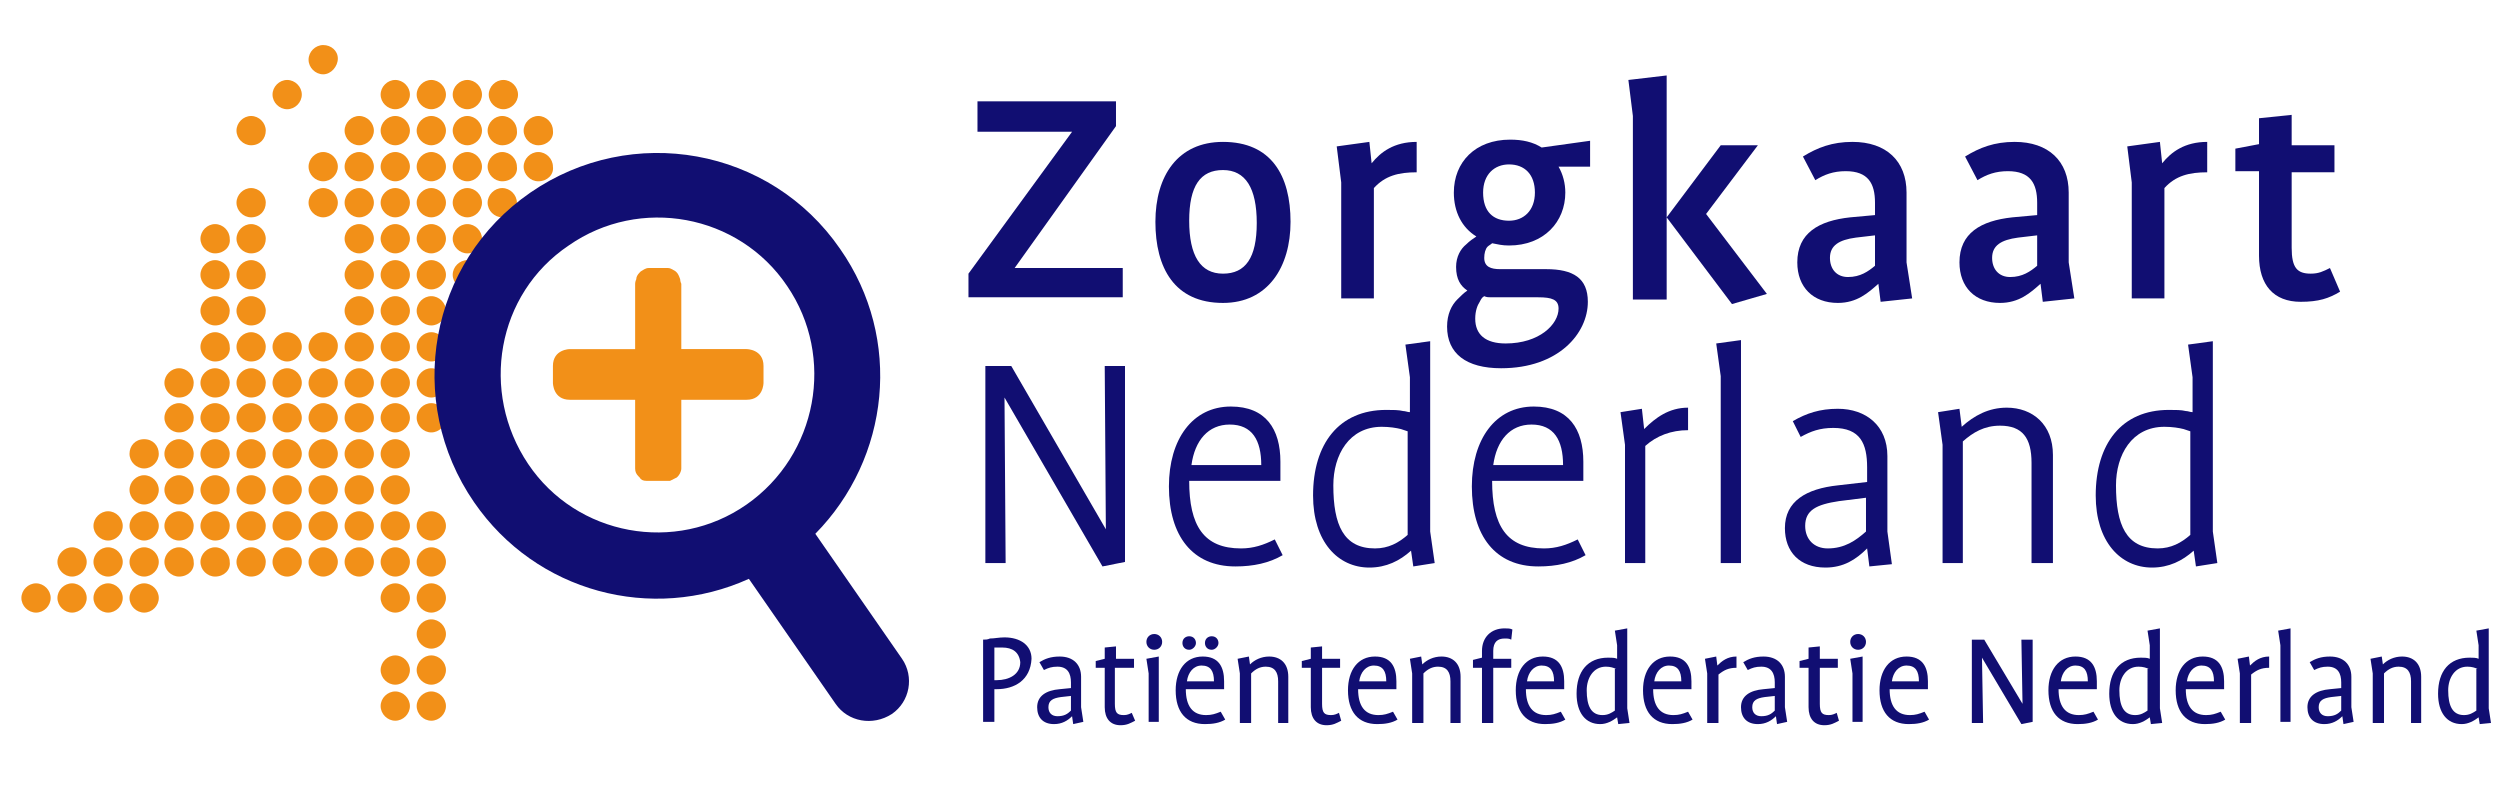 <svg xmlns:cc="http://creativecommons.org/ns#" xmlns:dc="http://purl.org/dc/elements/1.1/" xmlns:inkscape="http://www.inkscape.org/namespaces/inkscape" xmlns:rdf="http://www.w3.org/1999/02/22-rdf-syntax-ns#" xmlns:sodipodi="http://sodipodi.sourceforge.net/DTD/sodipodi-0.dtd" xmlns:svg="http://www.w3.org/2000/svg" xmlns="http://www.w3.org/2000/svg" xmlns:xlink="http://www.w3.org/1999/xlink" id="Laag_1" inkscape:version="0.91 r13725" sodipodi:docname="logo_zkn.svg" x="0px" y="0px" viewBox="0 0 222 70" style="enable-background:new 0 0 222 70;" xml:space="preserve">
<style type="text/css">
	.st0{fill:#F29018;}
	.st1{fill:#110E72;}
</style>
<g>
	<g>
		<path class="st0" d="M31.9,22.5c-0.7,0-1.3-0.6-1.3-1.3c0-0.7,0.6-1.3,1.3-1.3c0.7,0,1.3,0.6,1.3,1.3    C33.2,21.9,32.6,22.5,31.9,22.5z"></path>
	</g>
	<g>
		<path class="st0" d="M35.1,22.5c-0.7,0-1.3-0.6-1.3-1.3c0-0.7,0.6-1.3,1.3-1.3c0.7,0,1.3,0.6,1.3,1.3    C36.4,21.9,35.8,22.5,35.1,22.5z"></path>
	</g>
	<g>
		<path class="st0" d="M38.3,22.5c-0.7,0-1.3-0.6-1.3-1.3c0-0.7,0.6-1.3,1.3-1.3c0.7,0,1.3,0.6,1.3,1.3C39.6,21.9,39,22.5,38.3,22.5    z"></path>
	</g>
	<g>
		<path class="st0" d="M41.5,22.5c-0.7,0-1.3-0.6-1.3-1.3c0-0.7,0.6-1.3,1.3-1.3c0.7,0,1.3,0.6,1.3,1.3    C42.8,21.9,42.2,22.5,41.5,22.5z"></path>
	</g>
	<g>
		<path class="st0" d="M31.9,25.7c-0.7,0-1.3-0.6-1.3-1.3s0.6-1.3,1.3-1.3c0.7,0,1.3,0.6,1.3,1.3S32.6,25.7,31.9,25.7z"></path>
	</g>
	<g>
		<path class="st0" d="M35.1,25.7c-0.7,0-1.3-0.6-1.3-1.3s0.6-1.3,1.3-1.3c0.7,0,1.3,0.6,1.3,1.3S35.8,25.7,35.1,25.7z"></path>
	</g>
	<g>
		<path class="st0" d="M38.3,25.7c-0.7,0-1.3-0.6-1.3-1.3s0.6-1.3,1.3-1.3c0.7,0,1.3,0.6,1.3,1.3S39,25.7,38.3,25.7z"></path>
	</g>
	<g>
		<path class="st0" d="M31.9,28.9c-0.7,0-1.3-0.6-1.3-1.3s0.6-1.3,1.3-1.3c0.7,0,1.3,0.6,1.3,1.3S32.6,28.9,31.9,28.9z"></path>
	</g>
	<g>
		<path class="st0" d="M35.1,28.9c-0.7,0-1.3-0.6-1.3-1.3s0.6-1.3,1.3-1.3c0.7,0,1.3,0.6,1.3,1.3S35.8,28.9,35.1,28.9z"></path>
	</g>
	<g>
		<path class="st0" d="M38.3,28.9c-0.7,0-1.3-0.6-1.3-1.3s0.6-1.3,1.3-1.3c0.7,0,1.3,0.6,1.3,1.3S39,28.9,38.3,28.9z"></path>
	</g>
	<g>
		<path class="st0" d="M31.9,32.1c-0.7,0-1.3-0.6-1.3-1.3c0-0.7,0.6-1.3,1.3-1.3c0.7,0,1.3,0.6,1.3,1.3    C33.2,31.5,32.6,32.1,31.9,32.1z"></path>
	</g>
	<g>
		<path class="st0" d="M35.1,32.1c-0.7,0-1.3-0.6-1.3-1.3c0-0.7,0.6-1.3,1.3-1.3c0.7,0,1.3,0.6,1.3,1.3    C36.4,31.5,35.8,32.1,35.1,32.1z"></path>
	</g>
	<g>
		<path class="st0" d="M38.3,32.1c-0.7,0-1.3-0.6-1.3-1.3c0-0.7,0.6-1.3,1.3-1.3c0.7,0,1.3,0.6,1.3,1.3C39.6,31.5,39,32.1,38.3,32.1    z"></path>
	</g>
	<g>
		<path class="st0" d="M22.3,32.1c-0.7,0-1.3-0.6-1.3-1.3c0-0.7,0.6-1.3,1.3-1.3s1.3,0.6,1.3,1.3C23.6,31.5,23.1,32.1,22.3,32.1z"></path>
	</g>
	<g>
		<path class="st0" d="M19.1,32.1c-0.7,0-1.3-0.6-1.3-1.3c0-0.7,0.6-1.3,1.3-1.3s1.3,0.6,1.3,1.3C20.5,31.5,19.9,32.1,19.1,32.1z"></path>
	</g>
	<g>
		<path class="st0" d="M22.3,28.9c-0.7,0-1.3-0.6-1.3-1.3s0.6-1.3,1.3-1.3s1.3,0.6,1.3,1.3S23.1,28.9,22.3,28.9z"></path>
	</g>
	<g>
		<path class="st0" d="M19.1,28.9c-0.7,0-1.3-0.6-1.3-1.3s0.6-1.3,1.3-1.3s1.3,0.6,1.3,1.3S19.9,28.9,19.1,28.9z"></path>
	</g>
	<g>
		<path class="st0" d="M22.3,25.7c-0.7,0-1.3-0.6-1.3-1.3s0.6-1.3,1.3-1.3s1.3,0.6,1.3,1.3S23.1,25.7,22.3,25.7z"></path>
	</g>
	<g>
		<path class="st0" d="M19.1,25.7c-0.7,0-1.3-0.6-1.3-1.3s0.6-1.3,1.3-1.3s1.3,0.6,1.3,1.3S19.9,25.7,19.1,25.7z"></path>
	</g>
	<g>
		<path class="st0" d="M22.3,22.5c-0.7,0-1.3-0.6-1.3-1.3c0-0.7,0.6-1.3,1.3-1.3s1.3,0.6,1.3,1.3C23.6,21.9,23.1,22.5,22.3,22.5z"></path>
	</g>
	<g>
		<path class="st0" d="M19.1,22.5c-0.7,0-1.3-0.6-1.3-1.3c0-0.7,0.6-1.3,1.3-1.3s1.3,0.6,1.3,1.3C20.5,21.9,19.9,22.5,19.1,22.5z"></path>
	</g>
	<g>
		<path class="st0" d="M25.5,32.1c-0.7,0-1.3-0.6-1.3-1.3c0-0.7,0.6-1.3,1.3-1.3s1.3,0.6,1.3,1.3C26.8,31.5,26.2,32.1,25.5,32.1z"></path>
	</g>
	<g>
		<path class="st0" d="M28.7,32.1c-0.7,0-1.3-0.6-1.3-1.3c0-0.7,0.6-1.3,1.3-1.3S30,30,30,30.7C30,31.5,29.4,32.1,28.7,32.1z"></path>
	</g>
	<g>
		<path class="st0" d="M31.9,35.3c-0.7,0-1.3-0.6-1.3-1.3s0.6-1.3,1.3-1.3c0.7,0,1.3,0.6,1.3,1.3S32.6,35.3,31.9,35.3z"></path>
	</g>
	<g>
		<path class="st0" d="M35.1,35.3c-0.7,0-1.3-0.6-1.3-1.3s0.6-1.3,1.3-1.3c0.7,0,1.3,0.6,1.3,1.3S35.8,35.3,35.1,35.3z"></path>
	</g>
	<g>
		<path class="st0" d="M38.3,35.3c-0.7,0-1.3-0.6-1.3-1.3s0.6-1.3,1.3-1.3c0.7,0,1.3,0.6,1.3,1.3S39,35.3,38.3,35.3z"></path>
	</g>
	<g>
		<path class="st0" d="M22.3,35.3c-0.7,0-1.3-0.6-1.3-1.3s0.6-1.3,1.3-1.3s1.3,0.6,1.3,1.3S23.1,35.3,22.3,35.3z"></path>
	</g>
	<g>
		<path class="st0" d="M19.1,35.3c-0.7,0-1.3-0.6-1.3-1.3s0.6-1.3,1.3-1.3s1.3,0.6,1.3,1.3S19.9,35.3,19.1,35.3z"></path>
	</g>
	<g>
		<path class="st0" d="M15.9,35.3c-0.7,0-1.3-0.6-1.3-1.3s0.6-1.3,1.3-1.3c0.7,0,1.3,0.6,1.3,1.3S16.7,35.3,15.9,35.3z"></path>
	</g>
	<g>
		<path class="st0" d="M25.5,35.3c-0.7,0-1.3-0.6-1.3-1.3s0.6-1.3,1.3-1.3s1.3,0.6,1.3,1.3S26.2,35.3,25.5,35.3z"></path>
	</g>
	<g>
		<path class="st0" d="M28.7,35.3c-0.7,0-1.3-0.6-1.3-1.3s0.6-1.3,1.3-1.3s1.3,0.6,1.3,1.3S29.4,35.3,28.7,35.3z"></path>
	</g>
	<g>
		<path class="st0" d="M31.9,38.4c-0.7,0-1.3-0.6-1.3-1.3s0.6-1.3,1.3-1.3c0.7,0,1.3,0.6,1.3,1.3S32.6,38.4,31.9,38.4z"></path>
	</g>
	<g>
		<path class="st0" d="M35.1,38.4c-0.7,0-1.3-0.6-1.3-1.3s0.6-1.3,1.3-1.3c0.7,0,1.3,0.6,1.3,1.3S35.8,38.4,35.1,38.4z"></path>
	</g>
	<g>
		<path class="st0" d="M38.3,38.4c-0.7,0-1.3-0.6-1.3-1.3s0.6-1.3,1.3-1.3c0.7,0,1.3,0.6,1.3,1.3S39,38.4,38.3,38.4z"></path>
	</g>
	<g>
		<path class="st0" d="M22.3,38.4c-0.7,0-1.3-0.6-1.3-1.3s0.6-1.3,1.3-1.3s1.3,0.6,1.3,1.3S23.1,38.4,22.3,38.4z"></path>
	</g>
	<g>
		<path class="st0" d="M19.1,38.4c-0.7,0-1.3-0.6-1.3-1.3s0.6-1.3,1.3-1.3s1.3,0.6,1.3,1.3S19.9,38.4,19.1,38.4z"></path>
	</g>
	<g>
		<path class="st0" d="M15.9,38.4c-0.7,0-1.3-0.6-1.3-1.3s0.6-1.3,1.3-1.3c0.7,0,1.3,0.6,1.3,1.3S16.7,38.4,15.9,38.4z"></path>
	</g>
	<g>
		<path class="st0" d="M25.5,38.4c-0.7,0-1.3-0.6-1.3-1.3s0.6-1.3,1.3-1.3s1.3,0.6,1.3,1.3S26.2,38.4,25.5,38.4z"></path>
	</g>
	<g>
		<path class="st0" d="M28.7,38.4c-0.7,0-1.3-0.6-1.3-1.3s0.6-1.3,1.3-1.3s1.3,0.6,1.3,1.3S29.4,38.4,28.7,38.4z"></path>
	</g>
	<g>
		<path class="st0" d="M28.7,41.6c-0.7,0-1.3-0.6-1.3-1.3S28,39,28.7,39s1.3,0.6,1.3,1.3S29.4,41.6,28.7,41.6z"></path>
	</g>
	<g>
		<path class="st0" d="M31.9,41.6c-0.7,0-1.3-0.6-1.3-1.3s0.6-1.3,1.3-1.3c0.7,0,1.3,0.6,1.3,1.3S32.6,41.6,31.9,41.6z"></path>
	</g>
	<g>
		<path class="st0" d="M35.1,41.6c-0.7,0-1.3-0.6-1.3-1.3s0.6-1.3,1.3-1.3c0.7,0,1.3,0.6,1.3,1.3S35.8,41.6,35.1,41.6z"></path>
	</g>
	<g>
		<path class="st0" d="M19.1,41.6c-0.7,0-1.3-0.6-1.3-1.3s0.6-1.3,1.3-1.3s1.3,0.6,1.3,1.3S19.9,41.6,19.1,41.6z"></path>
	</g>
	<g>
		<path class="st0" d="M15.9,41.6c-0.7,0-1.3-0.6-1.3-1.3s0.6-1.3,1.3-1.3c0.7,0,1.3,0.6,1.3,1.3S16.7,41.6,15.9,41.6z"></path>
	</g>
	<g>
		<path class="st0" d="M12.8,41.6c-0.7,0-1.3-0.6-1.3-1.3S12,39,12.8,39s1.3,0.6,1.3,1.3S13.5,41.6,12.8,41.6z"></path>
	</g>
	<g>
		<path class="st0" d="M22.3,41.6c-0.7,0-1.3-0.6-1.3-1.3s0.6-1.3,1.3-1.3s1.3,0.6,1.3,1.3S23.1,41.6,22.3,41.6z"></path>
	</g>
	<g>
		<path class="st0" d="M25.5,41.6c-0.7,0-1.3-0.6-1.3-1.3s0.6-1.3,1.3-1.3s1.3,0.6,1.3,1.3S26.2,41.6,25.5,41.6z"></path>
	</g>
	<g>
		<path class="st0" d="M28.7,44.8c-0.7,0-1.3-0.6-1.3-1.3s0.6-1.3,1.3-1.3s1.3,0.6,1.3,1.3S29.4,44.8,28.7,44.8z"></path>
	</g>
	<g>
		<path class="st0" d="M31.9,44.8c-0.7,0-1.3-0.6-1.3-1.3s0.6-1.3,1.3-1.3c0.7,0,1.3,0.6,1.3,1.3S32.6,44.8,31.9,44.8z"></path>
	</g>
	<g>
		<path class="st0" d="M35.1,44.8c-0.7,0-1.3-0.6-1.3-1.3s0.6-1.3,1.3-1.3c0.7,0,1.3,0.6,1.3,1.3S35.8,44.8,35.1,44.8z"></path>
	</g>
	<g>
		<path class="st0" d="M19.1,44.8c-0.7,0-1.3-0.6-1.3-1.3s0.6-1.3,1.3-1.3s1.3,0.6,1.3,1.3S19.9,44.8,19.1,44.8z"></path>
	</g>
	<g>
		<path class="st0" d="M15.9,44.8c-0.7,0-1.3-0.6-1.3-1.3s0.6-1.3,1.3-1.3c0.7,0,1.3,0.6,1.3,1.3S16.7,44.8,15.9,44.8z"></path>
	</g>
	<g>
		<path class="st0" d="M12.8,44.8c-0.7,0-1.3-0.6-1.3-1.3s0.6-1.3,1.3-1.3s1.3,0.6,1.3,1.3S13.5,44.8,12.8,44.8z"></path>
	</g>
	<g>
		<path class="st0" d="M22.3,44.8c-0.7,0-1.3-0.6-1.3-1.3s0.6-1.3,1.3-1.3s1.3,0.6,1.3,1.3S23.1,44.8,22.3,44.8z"></path>
	</g>
	<g>
		<path class="st0" d="M25.5,44.8c-0.7,0-1.3-0.6-1.3-1.3s0.6-1.3,1.3-1.3s1.3,0.6,1.3,1.3S26.2,44.8,25.5,44.8z"></path>
	</g>
	<g>
		<path class="st0" d="M28.7,48c-0.7,0-1.3-0.6-1.3-1.3s0.6-1.3,1.3-1.3S30,46,30,46.7S29.4,48,28.7,48z"></path>
	</g>
	<g>
		<path class="st0" d="M31.9,48c-0.7,0-1.3-0.6-1.3-1.3s0.6-1.3,1.3-1.3c0.7,0,1.3,0.6,1.3,1.3S32.6,48,31.9,48z"></path>
	</g>
	<g>
		<path class="st0" d="M35.1,48c-0.7,0-1.3-0.6-1.3-1.3s0.6-1.3,1.3-1.3c0.7,0,1.3,0.6,1.3,1.3S35.8,48,35.1,48z"></path>
	</g>
	<g>
		<path class="st0" d="M38.3,48c-0.7,0-1.3-0.6-1.3-1.3s0.6-1.3,1.3-1.3c0.7,0,1.3,0.6,1.3,1.3S39,48,38.3,48z"></path>
	</g>
	<g>
		<path class="st0" d="M19.1,48c-0.7,0-1.3-0.6-1.3-1.3s0.6-1.3,1.3-1.3s1.3,0.6,1.3,1.3S19.9,48,19.1,48z"></path>
	</g>
	<g>
		<path class="st0" d="M15.9,48c-0.7,0-1.3-0.6-1.3-1.3s0.6-1.3,1.3-1.3c0.7,0,1.3,0.6,1.3,1.3S16.7,48,15.9,48z"></path>
	</g>
	<g>
		<path class="st0" d="M12.8,48c-0.7,0-1.3-0.6-1.3-1.3s0.6-1.3,1.3-1.3s1.3,0.6,1.3,1.3S13.5,48,12.8,48z"></path>
	</g>
	<g>
		<path class="st0" d="M9.6,48c-0.7,0-1.3-0.6-1.3-1.3s0.6-1.3,1.3-1.3s1.3,0.6,1.3,1.3S10.3,48,9.6,48z"></path>
	</g>
	<g>
		<path class="st0" d="M22.3,48c-0.7,0-1.3-0.6-1.3-1.3s0.6-1.3,1.3-1.3s1.3,0.6,1.3,1.3S23.1,48,22.3,48z"></path>
	</g>
	<g>
		<path class="st0" d="M25.5,48c-0.7,0-1.3-0.6-1.3-1.3s0.6-1.3,1.3-1.3s1.3,0.6,1.3,1.3S26.2,48,25.5,48z"></path>
	</g>
	<g>
		<path class="st0" d="M28.7,51.2c-0.7,0-1.3-0.6-1.3-1.3c0-0.7,0.6-1.3,1.3-1.3s1.3,0.6,1.3,1.3C30,50.6,29.4,51.2,28.7,51.2z"></path>
	</g>
	<g>
		<path class="st0" d="M31.9,51.2c-0.7,0-1.3-0.6-1.3-1.3c0-0.7,0.6-1.3,1.3-1.3c0.7,0,1.3,0.6,1.3,1.3    C33.2,50.6,32.6,51.2,31.9,51.2z"></path>
	</g>
	<g>
		<path class="st0" d="M35.1,51.2c-0.7,0-1.3-0.6-1.3-1.3c0-0.7,0.6-1.3,1.3-1.3c0.7,0,1.3,0.6,1.3,1.3    C36.4,50.6,35.8,51.2,35.1,51.2z"></path>
	</g>
	<g>
		<path class="st0" d="M38.3,51.2c-0.7,0-1.3-0.6-1.3-1.3c0-0.7,0.6-1.3,1.3-1.3c0.7,0,1.3,0.6,1.3,1.3C39.6,50.6,39,51.2,38.3,51.2    z"></path>
	</g>
	<g>
		<path class="st0" d="M35.1,54.4c-0.7,0-1.3-0.6-1.3-1.3s0.6-1.3,1.3-1.3c0.7,0,1.3,0.6,1.3,1.3S35.8,54.4,35.1,54.4z"></path>
	</g>
	<g>
		<path class="st0" d="M38.3,54.4c-0.7,0-1.3-0.6-1.3-1.3s0.6-1.3,1.3-1.3c0.7,0,1.3,0.6,1.3,1.3S39,54.4,38.3,54.4z"></path>
	</g>
	<g>
		<path class="st0" d="M35.1,60.8c-0.7,0-1.3-0.6-1.3-1.3c0-0.7,0.6-1.3,1.3-1.3c0.7,0,1.3,0.6,1.3,1.3    C36.4,60.2,35.8,60.8,35.1,60.8z"></path>
	</g>
	<g>
		<path class="st0" d="M38.3,60.8c-0.7,0-1.3-0.6-1.3-1.3c0-0.7,0.6-1.3,1.3-1.3c0.7,0,1.3,0.6,1.3,1.3C39.6,60.2,39,60.8,38.3,60.8    z"></path>
	</g>
	<g>
		<path class="st0" d="M38.3,57.6c-0.7,0-1.3-0.6-1.3-1.3s0.6-1.3,1.3-1.3c0.7,0,1.3,0.6,1.3,1.3S39,57.6,38.3,57.6z"></path>
	</g>
	<g>
		<path class="st0" d="M35.1,64c-0.7,0-1.3-0.6-1.3-1.3s0.6-1.3,1.3-1.3c0.7,0,1.3,0.6,1.3,1.3S35.8,64,35.1,64z"></path>
	</g>
	<g>
		<path class="st0" d="M38.3,64c-0.7,0-1.3-0.6-1.3-1.3s0.6-1.3,1.3-1.3c0.7,0,1.3,0.6,1.3,1.3S39,64,38.3,64z"></path>
	</g>
	<g>
		<path class="st0" d="M19.1,51.2c-0.7,0-1.3-0.6-1.3-1.3c0-0.7,0.6-1.3,1.3-1.3s1.3,0.6,1.3,1.3C20.5,50.6,19.9,51.2,19.1,51.2z"></path>
	</g>
	<g>
		<path class="st0" d="M15.9,51.2c-0.7,0-1.3-0.6-1.3-1.3c0-0.7,0.6-1.3,1.3-1.3c0.7,0,1.3,0.6,1.3,1.3    C17.3,50.6,16.7,51.2,15.9,51.2z"></path>
	</g>
	<g>
		<path class="st0" d="M12.8,51.2c-0.7,0-1.3-0.6-1.3-1.3c0-0.7,0.6-1.3,1.3-1.3s1.3,0.6,1.3,1.3C14.1,50.6,13.5,51.2,12.8,51.2z"></path>
	</g>
	<g>
		<path class="st0" d="M9.6,51.2c-0.7,0-1.3-0.6-1.3-1.3c0-0.7,0.6-1.3,1.3-1.3s1.3,0.6,1.3,1.3C10.9,50.6,10.3,51.2,9.6,51.2z"></path>
	</g>
	<g>
		<path class="st0" d="M6.4,51.2c-0.7,0-1.3-0.6-1.3-1.3c0-0.7,0.6-1.3,1.3-1.3s1.3,0.6,1.3,1.3C7.7,50.6,7.1,51.2,6.4,51.2z"></path>
	</g>
	<g>
		<path class="st0" d="M12.8,54.4c-0.7,0-1.3-0.6-1.3-1.3s0.6-1.3,1.3-1.3s1.3,0.6,1.3,1.3S13.5,54.4,12.8,54.4z"></path>
	</g>
	<g>
		<path class="st0" d="M9.6,54.4c-0.7,0-1.3-0.6-1.3-1.3s0.6-1.3,1.3-1.3s1.3,0.6,1.3,1.3S10.3,54.4,9.6,54.4z"></path>
	</g>
	<g>
		<path class="st0" d="M6.4,54.4c-0.7,0-1.3-0.6-1.3-1.3s0.6-1.3,1.3-1.3s1.3,0.6,1.3,1.3S7.1,54.4,6.4,54.4z"></path>
	</g>
	<g>
		<path class="st0" d="M3.2,54.4c-0.7,0-1.3-0.6-1.3-1.3s0.6-1.3,1.3-1.3s1.3,0.6,1.3,1.3S3.9,54.4,3.2,54.4z"></path>
	</g>
	<g>
		<path class="st0" d="M22.3,51.2c-0.7,0-1.3-0.6-1.3-1.3c0-0.7,0.6-1.3,1.3-1.3s1.3,0.6,1.3,1.3C23.6,50.6,23.1,51.2,22.3,51.2z"></path>
	</g>
	<g>
		<path class="st0" d="M25.5,51.2c-0.7,0-1.3-0.6-1.3-1.3c0-0.7,0.6-1.3,1.3-1.3s1.3,0.6,1.3,1.3C26.8,50.6,26.2,51.2,25.5,51.2z"></path>
	</g>
	<g>
		<path class="st0" d="M41.5,25.7c-0.7,0-1.3-0.6-1.3-1.3s0.6-1.3,1.3-1.3c0.7,0,1.3,0.6,1.3,1.3S42.2,25.7,41.5,25.7z"></path>
	</g>
	<g>
		<path class="st0" d="M22.3,19.3c-0.7,0-1.3-0.6-1.3-1.3s0.6-1.3,1.3-1.3s1.3,0.6,1.3,1.3S23.1,19.3,22.3,19.3z"></path>
	</g>
	<g>
		<path class="st0" d="M31.9,19.3c-0.7,0-1.3-0.6-1.3-1.3s0.6-1.3,1.3-1.3c0.7,0,1.3,0.6,1.3,1.3S32.6,19.3,31.9,19.3z"></path>
	</g>
	<g>
		<path class="st0" d="M35.1,19.3c-0.7,0-1.3-0.6-1.3-1.3s0.6-1.3,1.3-1.3c0.7,0,1.3,0.6,1.3,1.3S35.8,19.3,35.1,19.3z"></path>
	</g>
	<g>
		<path class="st0" d="M38.3,19.3c-0.7,0-1.3-0.6-1.3-1.3s0.6-1.3,1.3-1.3c0.7,0,1.3,0.6,1.3,1.3S39,19.3,38.3,19.3z"></path>
	</g>
	<g>
		<path class="st0" d="M41.5,19.3c-0.7,0-1.3-0.6-1.3-1.3s0.6-1.3,1.3-1.3c0.7,0,1.3,0.6,1.3,1.3S42.2,19.3,41.5,19.3z"></path>
	</g>
	<g>
		<path class="st0" d="M31.9,16.1c-0.7,0-1.3-0.6-1.3-1.3c0-0.7,0.6-1.3,1.3-1.3c0.7,0,1.3,0.6,1.3,1.3    C33.2,15.5,32.6,16.1,31.9,16.1z"></path>
	</g>
	<g>
		<path class="st0" d="M28.7,19.3c-0.7,0-1.3-0.6-1.3-1.3s0.6-1.3,1.3-1.3S30,17.3,30,18S29.4,19.3,28.7,19.3z"></path>
	</g>
	<g>
		<path class="st0" d="M28.7,16.1c-0.7,0-1.3-0.6-1.3-1.3c0-0.7,0.6-1.3,1.3-1.3s1.3,0.6,1.3,1.3C30,15.5,29.4,16.1,28.7,16.1z"></path>
	</g>
	<g>
		<path class="st0" d="M22.3,12.9c-0.7,0-1.3-0.6-1.3-1.3c0-0.7,0.6-1.3,1.3-1.3s1.3,0.6,1.3,1.3C23.6,12.3,23.1,12.9,22.3,12.9z"></path>
	</g>
	<g>
		<path class="st0" d="M25.5,9.7c-0.7,0-1.3-0.6-1.3-1.3s0.6-1.3,1.3-1.3c0.7,0,1.3,0.6,1.3,1.3S26.2,9.7,25.5,9.7z"></path>
	</g>
	<path class="st0" d="M28.7,6.6c-0.7,0-1.3-0.6-1.3-1.3s0.6-1.3,1.3-1.3S30,4.5,30,5.2S29.4,6.6,28.7,6.6z"></path>
	<g>
		<path class="st0" d="M35.1,16.1c-0.7,0-1.3-0.6-1.3-1.3c0-0.7,0.6-1.3,1.3-1.3c0.7,0,1.3,0.6,1.3,1.3    C36.4,15.5,35.8,16.1,35.1,16.1z"></path>
	</g>
	<g>
		<path class="st0" d="M38.3,16.1c-0.7,0-1.3-0.6-1.3-1.3c0-0.7,0.6-1.3,1.3-1.3c0.7,0,1.3,0.6,1.3,1.3C39.6,15.5,39,16.1,38.3,16.1    z"></path>
	</g>
	<g>
		<path class="st0" d="M41.5,16.1c-0.7,0-1.3-0.6-1.3-1.3c0-0.7,0.6-1.3,1.3-1.3c0.7,0,1.3,0.6,1.3,1.3    C42.8,15.5,42.2,16.1,41.5,16.1z"></path>
	</g>
	<g>
		<path class="st0" d="M31.9,12.9c-0.7,0-1.3-0.6-1.3-1.3s0.6-1.3,1.3-1.3c0.7,0,1.3,0.6,1.3,1.3S32.6,12.9,31.9,12.9z"></path>
	</g>
	<g>
		<path class="st0" d="M35.1,12.9c-0.7,0-1.3-0.6-1.3-1.3c0-0.7,0.6-1.3,1.3-1.3c0.7,0,1.3,0.6,1.3,1.3    C36.4,12.3,35.8,12.9,35.1,12.9z"></path>
	</g>
	<g>
		<path class="st0" d="M38.3,12.9c-0.7,0-1.3-0.6-1.3-1.3s0.6-1.3,1.3-1.3c0.7,0,1.3,0.6,1.3,1.3S39,12.9,38.3,12.9z"></path>
	</g>
	<g>
		<path class="st0" d="M41.5,12.9c-0.7,0-1.3-0.6-1.3-1.3c0-0.7,0.6-1.3,1.3-1.3c0.7,0,1.3,0.6,1.3,1.3    C42.8,12.3,42.2,12.9,41.5,12.9z"></path>
	</g>
	<g>
		<path class="st0" d="M44.6,19.3c-0.7,0-1.3-0.6-1.3-1.3s0.6-1.3,1.3-1.3c0.7,0,1.3,0.6,1.3,1.3S45.4,19.3,44.6,19.3z"></path>
	</g>
	<g>
		<path class="st0" d="M44.6,16.1c-0.7,0-1.3-0.6-1.3-1.3c0-0.7,0.6-1.3,1.3-1.3c0.7,0,1.3,0.6,1.3,1.3C46,15.5,45.4,16.1,44.6,16.1    z"></path>
	</g>
	<g>
		<path class="st0" d="M44.6,12.9c-0.7,0-1.3-0.6-1.3-1.3c0-0.7,0.6-1.3,1.3-1.3c0.7,0,1.3,0.6,1.3,1.3C46,12.3,45.4,12.9,44.6,12.9    z"></path>
	</g>
	<g>
		<path class="st0" d="M35.1,9.7c-0.7,0-1.3-0.6-1.3-1.3s0.6-1.3,1.3-1.3c0.7,0,1.3,0.6,1.3,1.3S35.8,9.7,35.1,9.7z"></path>
	</g>
	<g>
		<path class="st0" d="M38.3,9.7c-0.7,0-1.3-0.6-1.3-1.3s0.6-1.3,1.3-1.3c0.7,0,1.3,0.6,1.3,1.3S39,9.7,38.3,9.7z"></path>
	</g>
	<g>
		<path class="st0" d="M41.5,9.7c-0.7,0-1.3-0.6-1.3-1.3s0.6-1.3,1.3-1.3c0.7,0,1.3,0.6,1.3,1.3S42.2,9.7,41.5,9.7z"></path>
	</g>
	<g>
		<path class="st0" d="M44.7,9.7c-0.7,0-1.3-0.6-1.3-1.3s0.6-1.3,1.3-1.3c0.7,0,1.3,0.6,1.3,1.3S45.4,9.7,44.7,9.7z"></path>
	</g>
	<g>
		<path class="st0" d="M47.8,16.1c-0.7,0-1.3-0.6-1.3-1.3c0-0.7,0.6-1.3,1.3-1.3c0.7,0,1.3,0.6,1.3,1.3    C49.2,15.5,48.6,16.1,47.8,16.1z"></path>
	</g>
	<g>
		<path class="st0" d="M47.8,12.9c-0.7,0-1.3-0.6-1.3-1.3c0-0.7,0.6-1.3,1.3-1.3c0.7,0,1.3,0.6,1.3,1.3    C49.2,12.3,48.6,12.9,47.8,12.9z"></path>
	</g>
	<path class="st0" d="M67.8,32.5V34c0,0,0,1.5-1.5,1.5h-5.8v5.1c0,0,0,0,0,0v0.8c0,0.1,0,0.1,0,0.1c0,0,0,0.1,0,0.1   c0,0.3-0.2,0.6-0.3,0.7c0,0,0,0,0,0c0,0-0.1,0.1-0.1,0.1c-0.2,0.1-0.4,0.2-0.6,0.3c-0.2,0-0.3,0-0.3,0h0h-1.5h0c0,0-0.1,0-0.3,0   c-0.3,0-0.5-0.1-0.6-0.3c0,0-0.1-0.1-0.1-0.1c0,0,0,0,0,0c-0.2-0.2-0.3-0.4-0.3-0.7c0,0,0-0.1,0-0.1c0,0,0-0.1,0-0.1v-0.8   c0,0,0,0,0,0v-5.1h-5.8c-1.5,0-1.5-1.5-1.5-1.5v-1.5c0-1.5,1.5-1.5,1.5-1.5h5.8v-4.9c0,0,0,0,0,0v-0.9c0,0,0-0.2,0.1-0.4   c0-0.2,0.1-0.4,0.3-0.6c0,0,0.1-0.1,0.1-0.1c0,0,0,0,0,0c0.2-0.1,0.4-0.3,0.7-0.3c0.1,0,0.3,0,0.3,0h0h0H59h0h0c0,0,0.1,0,0.3,0   c0.3,0,0.5,0.2,0.7,0.3c0,0,0,0,0,0c0,0,0.1,0.1,0.1,0.1c0.1,0.1,0.2,0.3,0.3,0.6c0,0.2,0.1,0.4,0.1,0.4v0.9c0,0,0,0,0,0V31h5.8   C66.3,31,67.8,31,67.8,32.5"></path>
	<path class="st1" d="M66.3,44.8c-6.3,4.4-15.1,2.8-19.4-3.6s-2.8-15.1,3.6-19.4c6.3-4.4,15.1-2.8,19.4,3.6   C74.2,31.7,72.6,40.4,66.3,44.8 M74.6,22.1c-6.2-9-18.5-11.2-27.5-5c-9,6.2-11.2,18.5-5,27.5c5.5,8,15.8,10.7,24.4,6.8l7.7,11.1   l0,0c1.1,1.6,3.3,2,5,0.9c1.6-1.1,2-3.3,0.9-4.9l0,0l-7.7-11.1C79,40.7,80.2,30.1,74.6,22.1"></path>
	<g>
		<path class="st1" d="M86,26.5v-2.2l9.2-12.6v0h-8.4V9h12.3v2.2l-9,12.6v0h9.6v2.6H86z"></path>
		<path class="st1" d="M108.6,26.9c-4.3,0-6-3.1-6-7.2c0-4.1,2-7.1,6-7.1c4.3,0,6,3,6,7.1C114.6,23.7,112.6,26.9,108.6,26.9z     M108.6,15.1c-2,0-3,1.4-3,4.5c0,3.1,1,4.7,3,4.7c2,0,3-1.4,3-4.5C111.6,16.7,110.6,15.1,108.6,15.1z"></path>
		<path class="st1" d="M125.8,15.3c-1.6,0-2.8,0.3-3.8,1.4v9.8h-2.9V16.2l-0.4-3.2l2.9-0.4l0.2,1.9h0c0.8-1,2-1.9,4-1.9V15.3z"></path>
		<path class="st1" d="M138.4,14.8c0.4,0.7,0.6,1.5,0.6,2.3c0,2.6-1.9,4.7-5,4.7c-0.6,0-1-0.1-1.5-0.2c-0.1,0.1-0.3,0.2-0.4,0.3    c-0.2,0.2-0.3,0.6-0.3,1c0,0.8,0.6,1,1.4,1h4.1c2.4,0,3.7,0.8,3.7,2.9c0,2.8-2.6,5.9-7.7,5.9c-3.1,0-4.8-1.3-4.8-3.7    c0-1.1,0.4-1.9,0.9-2.4c0.3-0.3,0.6-0.6,0.9-0.8c-0.6-0.4-1-1-1-2.1c0-0.9,0.4-1.6,0.9-2c0.3-0.3,0.6-0.5,0.9-0.7    c-1.3-0.8-2-2.2-2-3.9c0-2.7,1.9-4.7,5-4.7c1.1,0,2,0.2,2.8,0.7l4.3-0.6v2.3H138.4z M136.6,26.4h-4.2c-0.2,0-0.4,0-0.6-0.1    c-0.2,0.1-0.3,0.3-0.4,0.5c-0.2,0.3-0.4,0.8-0.4,1.5c0,1.4,0.9,2.2,2.7,2.2c3,0,4.7-1.7,4.7-3.1C138.4,26.6,137.8,26.4,136.6,26.4    z M134,14.6c-1.3,0-2.3,0.9-2.3,2.5c0,1.7,0.9,2.5,2.3,2.5c1.3,0,2.3-0.9,2.3-2.5C136.3,15.5,135.4,14.6,134,14.6z"></path>
		<path class="st1" d="M145,26.5V10.3l-0.4-3.2l3.4-0.4v19.9H145z M153.8,27l-5.8-7.7l4.8-6.4h3.3l-4.6,6.1l5.4,7.1L153.8,27z"></path>
		<path class="st1" d="M167,26.8l-0.2-1.6h0c-0.9,0.8-1.9,1.7-3.6,1.7c-2.2,0-3.6-1.4-3.6-3.6c0-2.6,1.9-3.7,4.7-4l2.2-0.2V18    c0-1.7-0.6-2.8-2.6-2.8c-1.1,0-1.9,0.3-2.7,0.8l-1.1-2.1c1.3-0.8,2.6-1.3,4.4-1.3c3,0,4.8,1.7,4.8,4.5v6.2l0.5,3.2L167,26.8z     M166.5,20.9l-1.7,0.2c-1.5,0.2-2.3,0.7-2.3,1.8c0,1,0.6,1.7,1.6,1.7c1.1,0,1.8-0.5,2.4-1V20.9z"></path>
		<path class="st1" d="M181.4,26.8l-0.2-1.6h0c-0.9,0.8-1.9,1.7-3.6,1.7c-2.2,0-3.6-1.4-3.6-3.6c0-2.6,1.9-3.7,4.7-4l2.2-0.2V18    c0-1.7-0.6-2.8-2.6-2.8c-1.1,0-1.9,0.3-2.7,0.8l-1.1-2.1c1.3-0.8,2.6-1.3,4.4-1.3c3,0,4.8,1.7,4.8,4.5v6.2l0.5,3.2L181.4,26.8z     M180.9,20.9l-1.7,0.2c-1.5,0.2-2.3,0.7-2.3,1.8c0,1,0.6,1.7,1.6,1.7c1.1,0,1.8-0.5,2.4-1V20.9z"></path>
		<path class="st1" d="M196,15.3c-1.6,0-2.8,0.3-3.8,1.4v9.8h-2.9V16.2l-0.4-3.2l2.9-0.4l0.2,1.9h0c0.8-1,2-1.9,4-1.9V15.3z"></path>
		<path class="st1" d="M207.8,25.9c-1,0.6-1.9,0.9-3.5,0.9c-2.4,0-3.7-1.5-3.7-4.1v-7.5h-2.1v-2l2.1-0.4v-2.3l2.9-0.3v2.7h3.8v2.4    h-3.8v6.7c0,1.8,0.5,2.3,1.7,2.3c0.7,0,1.1-0.2,1.7-0.5L207.8,25.9z"></path>
		<path class="st1" d="M97.9,50.3l-8.7-15h0L89.3,50h-1.8V32.5h2.3l8.4,14.5h0l-0.1-14.5h1.8v17.4L97.9,50.3z"></path>
		<path class="st1" d="M113.9,49.3c-1.2,0.7-2.6,1-4.2,1c-3.8,0-5.9-2.7-5.9-7.1c0-4.2,2.1-7.1,5.5-7.1c3.1,0,4.4,2,4.4,4.9v1.7    h-8.1c0,4,1.3,6,4.6,6c1.1,0,2-0.3,3-0.8L113.9,49.3z M112,41.3c0-2.2-0.8-3.6-2.8-3.6c-1.9,0-3.1,1.4-3.4,3.6H112z"></path>
		<path class="st1" d="M125.5,50.3l-0.2-1.4h0c-1,0.9-2.2,1.5-3.7,1.5c-2.8,0-5-2.3-5-6.4c0-4.6,2.3-7.6,6.5-7.6    c0.6,0,1.1,0,1.5,0.1c0.2,0,0.4,0.1,0.6,0.1v-3.1l-0.4-2.9l2.2-0.3v16.9l0.4,2.8L125.5,50.3z M125,38.3l-0.6-0.2    c-0.4-0.1-1-0.2-1.7-0.2c-2.9,0-4.3,2.5-4.3,5.2c0,3.5,0.9,5.6,3.7,5.6c1.2,0,2.1-0.5,2.9-1.2V38.3z"></path>
		<path class="st1" d="M140.8,49.3c-1.2,0.7-2.6,1-4.2,1c-3.8,0-5.9-2.7-5.9-7.1c0-4.2,2.1-7.1,5.5-7.1c3.1,0,4.4,2,4.4,4.9v1.7    h-8.1c0,4,1.3,6,4.6,6c1.1,0,2-0.3,3-0.8L140.8,49.3z M138.8,41.3c0-2.2-0.8-3.6-2.8-3.6c-1.9,0-3.1,1.4-3.4,3.6H138.8z"></path>
		<path class="st1" d="M149.9,38.2c-1.5,0-2.8,0.5-3.8,1.4V50h-1.8V39.5l-0.4-2.9l1.9-0.3l0.2,1.8h0c1-1,2.2-1.9,3.9-1.9V38.2z"></path>
		<path class="st1" d="M152.8,50V33.4l-0.4-2.9l2.2-0.3V50H152.8z"></path>
		<path class="st1" d="M166,50.3l-0.2-1.6h0c-1,1-2.1,1.7-3.7,1.7c-2.3,0-3.6-1.4-3.6-3.5c0-2.4,1.9-3.5,4.7-3.8l2.6-0.3v-1.3    c0-2.1-0.6-3.5-3-3.5c-1.2,0-2,0.3-2.9,0.8l-0.7-1.4c1.2-0.7,2.4-1.1,4-1.1c2.5,0,4.4,1.5,4.4,4.2v6.7l0.4,2.9L166,50.3z     M165.7,44.2l-2.4,0.3c-2,0.3-3,0.8-3,2.2c0,1.2,0.8,2,2,2c1.5,0,2.5-0.7,3.4-1.5V44.2z"></path>
		<path class="st1" d="M180.4,50v-8.9c0-2.2-0.8-3.3-2.8-3.3c-1.4,0-2.4,0.6-3.3,1.4V50h-1.8V39.5l-0.4-2.9l1.9-0.3l0.2,1.6h0    c1.1-1,2.4-1.7,4-1.7c2.3,0,4.1,1.5,4.1,4.2V50H180.4z"></path>
		<path class="st1" d="M195,50.3l-0.2-1.4h0c-1,0.9-2.2,1.5-3.7,1.5c-2.8,0-5-2.3-5-6.4c0-4.6,2.3-7.6,6.5-7.6c0.6,0,1.1,0,1.5,0.1    c0.2,0,0.4,0.1,0.6,0.1v-3.1l-0.4-2.9l2.2-0.3v16.9l0.4,2.8L195,50.3z M194.5,38.3l-0.6-0.2c-0.4-0.1-1-0.2-1.7-0.2    c-2.9,0-4.3,2.5-4.3,5.2c0,3.5,0.9,5.6,3.7,5.6c1.2,0,2.1-0.5,2.9-1.2V38.3z"></path>
	</g>
	<g>
		<path class="st1" d="M88.5,61.2h-0.2v2.9h-1v-7.3c0.2,0,0.4,0,0.6-0.1c0.4,0,0.8-0.1,1.3-0.1c1.4,0,2.4,0.7,2.4,1.9    C91.5,60.4,90.1,61.2,88.5,61.2z M89,57.5c-0.2,0-0.4,0-0.5,0c-0.1,0-0.1,0-0.2,0v2.9h0.2c1.1,0,2.1-0.5,2.1-1.6    C90.5,57.9,89.9,57.5,89,57.5z"></path>
		<path class="st1" d="M95.3,64.3l-0.1-0.7h0c-0.4,0.4-0.9,0.7-1.6,0.7c-1,0-1.5-0.6-1.5-1.5c0-1,0.8-1.5,2-1.6l1-0.1v-0.5    c0-0.8-0.3-1.4-1.2-1.4c-0.5,0-0.8,0.1-1.2,0.3l-0.4-0.7c0.5-0.3,1-0.5,1.8-0.5c1.2,0,1.9,0.7,1.9,1.8v2.7l0.2,1.3L95.3,64.3z     M95.1,61.8l-0.9,0.1c-0.7,0.1-1.1,0.3-1.1,0.9c0,0.5,0.3,0.8,0.8,0.8c0.6,0,0.9-0.2,1.2-0.5V61.8z"></path>
		<path class="st1" d="M100.8,64c-0.4,0.2-0.7,0.4-1.3,0.4c-0.9,0-1.4-0.6-1.4-1.6v-3.5h-0.8v-0.6l0.8-0.2v-1l1-0.1v1.1h1.6v0.8H99    v3.2c0,0.8,0.2,1,0.8,1c0.3,0,0.5-0.1,0.7-0.2L100.8,64z"></path>
		<path class="st1" d="M102.5,57.7c-0.4,0-0.7-0.3-0.7-0.7c0-0.4,0.3-0.7,0.7-0.7c0.4,0,0.7,0.3,0.7,0.7    C103.2,57.4,102.9,57.7,102.5,57.7z M102,64.2v-4.4l-0.2-1.3l1.1-0.2v5.8H102z"></path>
		<path class="st1" d="M108.8,63.9c-0.5,0.3-1.1,0.4-1.8,0.4c-1.7,0-2.6-1.1-2.6-3c0-1.8,0.9-3,2.4-3c1.4,0,1.9,0.9,1.9,2.2v0.7    h-3.4c0,1.5,0.6,2.3,1.8,2.3c0.5,0,0.8-0.1,1.3-0.3L108.8,63.9z M105.6,57.7c-0.4,0-0.6-0.3-0.6-0.6c0-0.4,0.3-0.6,0.6-0.6    c0.4,0,0.6,0.3,0.6,0.6C106.2,57.4,105.9,57.7,105.6,57.7z M107.8,60.5c0-0.9-0.3-1.4-1.1-1.4c-0.7,0-1.2,0.6-1.3,1.4H107.8z     M107.6,57.7c-0.4,0-0.6-0.3-0.6-0.6c0-0.4,0.3-0.6,0.6-0.6c0.4,0,0.6,0.3,0.6,0.6C108.2,57.4,107.9,57.7,107.6,57.7z"></path>
		<path class="st1" d="M113.5,64.2v-3.7c0-0.8-0.3-1.3-1.1-1.3c-0.5,0-0.9,0.2-1.3,0.6v4.4h-1v-4.4l-0.2-1.3l1-0.2L111,59h0    c0.4-0.4,1-0.7,1.7-0.7c1,0,1.7,0.6,1.7,1.8v4.1H113.5z"></path>
		<path class="st1" d="M119.1,64c-0.4,0.2-0.7,0.4-1.3,0.4c-0.9,0-1.4-0.6-1.4-1.6v-3.5h-0.8v-0.6l0.8-0.2v-1l1-0.1v1.1h1.6v0.8    h-1.6v3.2c0,0.8,0.2,1,0.8,1c0.3,0,0.5-0.1,0.7-0.2L119.1,64z"></path>
		<path class="st1" d="M124.1,63.9c-0.5,0.3-1.1,0.4-1.8,0.4c-1.7,0-2.6-1.1-2.6-3c0-1.8,0.9-3,2.4-3c1.4,0,1.9,0.9,1.9,2.2v0.7    h-3.4c0,1.5,0.6,2.3,1.8,2.3c0.5,0,0.8-0.1,1.3-0.3L124.1,63.9z M123.1,60.5c0-0.9-0.3-1.4-1.1-1.4c-0.7,0-1.2,0.6-1.3,1.4H123.1z    "></path>
		<path class="st1" d="M128.8,64.2v-3.7c0-0.8-0.3-1.3-1.1-1.3c-0.5,0-0.9,0.2-1.3,0.6v4.4h-1v-4.4l-0.2-1.3l1-0.2l0.1,0.7h0    c0.4-0.4,1-0.7,1.7-0.7c1,0,1.7,0.6,1.7,1.8v4.1H128.8z"></path>
		<path class="st1" d="M134.2,56.8c-0.2-0.1-0.3-0.1-0.6-0.1c-0.6,0-1,0.3-1,1.1v0.7h1.6v0.8h-1.6v4.9h-1v-4.9h-0.8v-0.7l0.8-0.2    v-0.6c0-1.2,0.8-2,2-2c0.3,0,0.5,0,0.7,0.1L134.2,56.8z"></path>
		<path class="st1" d="M139,63.9c-0.5,0.3-1.1,0.4-1.8,0.4c-1.7,0-2.6-1.1-2.6-3c0-1.8,0.9-3,2.4-3c1.4,0,1.9,0.9,1.9,2.2v0.7h-3.4    c0,1.5,0.6,2.3,1.8,2.3c0.5,0,0.8-0.1,1.3-0.3L139,63.9z M138,60.5c0-0.9-0.3-1.4-1.1-1.4c-0.7,0-1.2,0.6-1.3,1.4H138z"></path>
		<path class="st1" d="M143.7,64.3l-0.1-0.6h0c-0.4,0.3-0.9,0.6-1.5,0.6c-1.3,0-2.1-1-2.1-2.7c0-2,1-3.2,2.8-3.2    c0.3,0,0.6,0,0.8,0.1v-1.2l-0.2-1.3l1.1-0.2v7.1l0.2,1.3L143.7,64.3z M143.5,59.4c-0.2-0.1-0.5-0.2-0.9-0.2c-1.1,0-1.7,1-1.7,2.1    c0,1.4,0.4,2.2,1.4,2.2c0.5,0,0.8-0.2,1.1-0.4V59.4z"></path>
		<path class="st1" d="M150.3,63.9c-0.5,0.3-1.1,0.4-1.8,0.4c-1.7,0-2.6-1.1-2.6-3c0-1.8,0.9-3,2.4-3c1.4,0,1.9,0.9,1.9,2.2v0.7    h-3.4c0,1.5,0.6,2.3,1.8,2.3c0.5,0,0.8-0.1,1.3-0.3L150.3,63.9z M149.3,60.5c0-0.9-0.3-1.4-1.1-1.4c-0.7,0-1.2,0.6-1.3,1.4H149.3z    "></path>
		<path class="st1" d="M154.2,59.3c-0.7,0-1.1,0.2-1.6,0.6v4.3h-1v-4.4l-0.2-1.3l1-0.2l0.1,0.8h0c0.4-0.4,0.9-0.8,1.7-0.8V59.3z"></path>
		<path class="st1" d="M157.8,64.3l-0.1-0.7h0c-0.4,0.4-0.9,0.7-1.6,0.7c-1,0-1.5-0.6-1.5-1.5c0-1,0.8-1.5,2-1.6l1-0.1v-0.5    c0-0.8-0.3-1.4-1.2-1.4c-0.5,0-0.8,0.1-1.2,0.3l-0.4-0.7c0.5-0.3,1-0.5,1.8-0.5c1.2,0,1.9,0.7,1.9,1.8v2.7l0.2,1.3L157.8,64.3z     M157.6,61.8l-0.9,0.1c-0.7,0.1-1.1,0.3-1.1,0.9c0,0.5,0.3,0.8,0.8,0.8c0.6,0,0.9-0.2,1.2-0.5V61.8z"></path>
		<path class="st1" d="M163.3,64c-0.4,0.2-0.7,0.4-1.3,0.4c-0.9,0-1.4-0.6-1.4-1.6v-3.5h-0.8v-0.6l0.8-0.2v-1l1-0.1v1.1h1.6v0.8    h-1.6v3.2c0,0.8,0.2,1,0.8,1c0.3,0,0.5-0.1,0.7-0.2L163.3,64z"></path>
		<path class="st1" d="M165,57.7c-0.4,0-0.7-0.3-0.7-0.7c0-0.4,0.3-0.7,0.7-0.7c0.4,0,0.7,0.3,0.7,0.7    C165.7,57.4,165.4,57.7,165,57.7z M164.5,64.2v-4.4l-0.2-1.3l1.1-0.2v5.8H164.5z"></path>
		<path class="st1" d="M171.3,63.9c-0.5,0.3-1.1,0.4-1.8,0.4c-1.7,0-2.6-1.1-2.6-3c0-1.8,0.9-3,2.4-3c1.4,0,1.9,0.9,1.9,2.2v0.7    h-3.4c0,1.5,0.6,2.3,1.8,2.3c0.5,0,0.8-0.1,1.3-0.3L171.3,63.9z M170.4,60.5c0-0.9-0.3-1.4-1.1-1.4c-0.7,0-1.2,0.6-1.3,1.4H170.4z    "></path>
		<path class="st1" d="M179.5,64.3l-3.5-5.9h0l0.1,5.8h-1v-7.4h1.1l3.4,5.7h0l-0.1-5.7h1v7.3L179.5,64.3z"></path>
		<path class="st1" d="M186.3,63.9c-0.5,0.3-1.1,0.4-1.8,0.4c-1.7,0-2.6-1.1-2.6-3c0-1.8,0.9-3,2.4-3c1.4,0,1.9,0.9,1.9,2.2v0.7    h-3.4c0,1.5,0.6,2.3,1.8,2.3c0.5,0,0.8-0.1,1.3-0.3L186.3,63.9z M185.4,60.5c0-0.9-0.3-1.4-1.1-1.4c-0.7,0-1.2,0.6-1.3,1.4H185.4z    "></path>
		<path class="st1" d="M191,64.3l-0.1-0.6h0c-0.4,0.3-0.9,0.6-1.5,0.6c-1.3,0-2.1-1-2.1-2.7c0-2,1-3.2,2.8-3.2c0.3,0,0.6,0,0.8,0.1    v-1.2l-0.2-1.3l1.1-0.2v7.1l0.2,1.3L191,64.3z M190.8,59.4c-0.2-0.1-0.5-0.2-0.9-0.2c-1.1,0-1.7,1-1.7,2.1c0,1.4,0.4,2.2,1.4,2.2    c0.5,0,0.8-0.2,1.1-0.4V59.4z"></path>
		<path class="st1" d="M197.6,63.9c-0.5,0.3-1.1,0.4-1.8,0.4c-1.7,0-2.6-1.1-2.6-3c0-1.8,0.9-3,2.4-3c1.4,0,1.9,0.9,1.9,2.2v0.7    h-3.4c0,1.5,0.6,2.3,1.8,2.3c0.5,0,0.8-0.1,1.3-0.3L197.6,63.9z M196.6,60.5c0-0.9-0.3-1.4-1.1-1.4c-0.7,0-1.2,0.6-1.3,1.4H196.6z    "></path>
		<path class="st1" d="M201.5,59.3c-0.7,0-1.1,0.2-1.6,0.6v4.3h-1v-4.4l-0.2-1.3l1-0.2l0.1,0.8h0c0.4-0.4,0.9-0.8,1.7-0.8V59.3z"></path>
		<path class="st1" d="M202.5,64.2v-6.9l-0.2-1.3l1.1-0.2v8.3H202.5z"></path>
		<path class="st1" d="M208.1,64.3l-0.1-0.7h0c-0.4,0.4-0.9,0.7-1.6,0.7c-1,0-1.5-0.6-1.5-1.5c0-1,0.8-1.5,2-1.6l1-0.1v-0.5    c0-0.8-0.3-1.4-1.2-1.4c-0.5,0-0.8,0.1-1.2,0.3l-0.4-0.7c0.5-0.3,1-0.5,1.8-0.5c1.2,0,1.9,0.7,1.9,1.8v2.7l0.2,1.3L208.1,64.3z     M207.9,61.8l-0.9,0.1c-0.7,0.1-1.1,0.3-1.1,0.9c0,0.5,0.3,0.8,0.8,0.8c0.6,0,0.9-0.2,1.2-0.5V61.8z"></path>
		<path class="st1" d="M214.1,64.2v-3.7c0-0.8-0.3-1.3-1.1-1.3c-0.5,0-0.9,0.2-1.3,0.6v4.4h-1v-4.4l-0.2-1.3l1-0.2l0.1,0.7h0    c0.4-0.4,1-0.7,1.7-0.7c1,0,1.7,0.6,1.7,1.8v4.1H214.1z"></path>
		<path class="st1" d="M220.2,64.3l-0.1-0.6h0c-0.4,0.3-0.9,0.6-1.5,0.6c-1.3,0-2.1-1-2.1-2.7c0-2,1-3.2,2.8-3.2    c0.3,0,0.6,0,0.8,0.1v-1.2l-0.2-1.3l1.1-0.2v7.1l0.2,1.3L220.2,64.3z M220,59.4c-0.2-0.1-0.5-0.2-0.9-0.2c-1.1,0-1.7,1-1.7,2.1    c0,1.4,0.4,2.2,1.4,2.2c0.5,0,0.8-0.2,1.1-0.4V59.4z"></path>
	</g>
</g>

</svg>